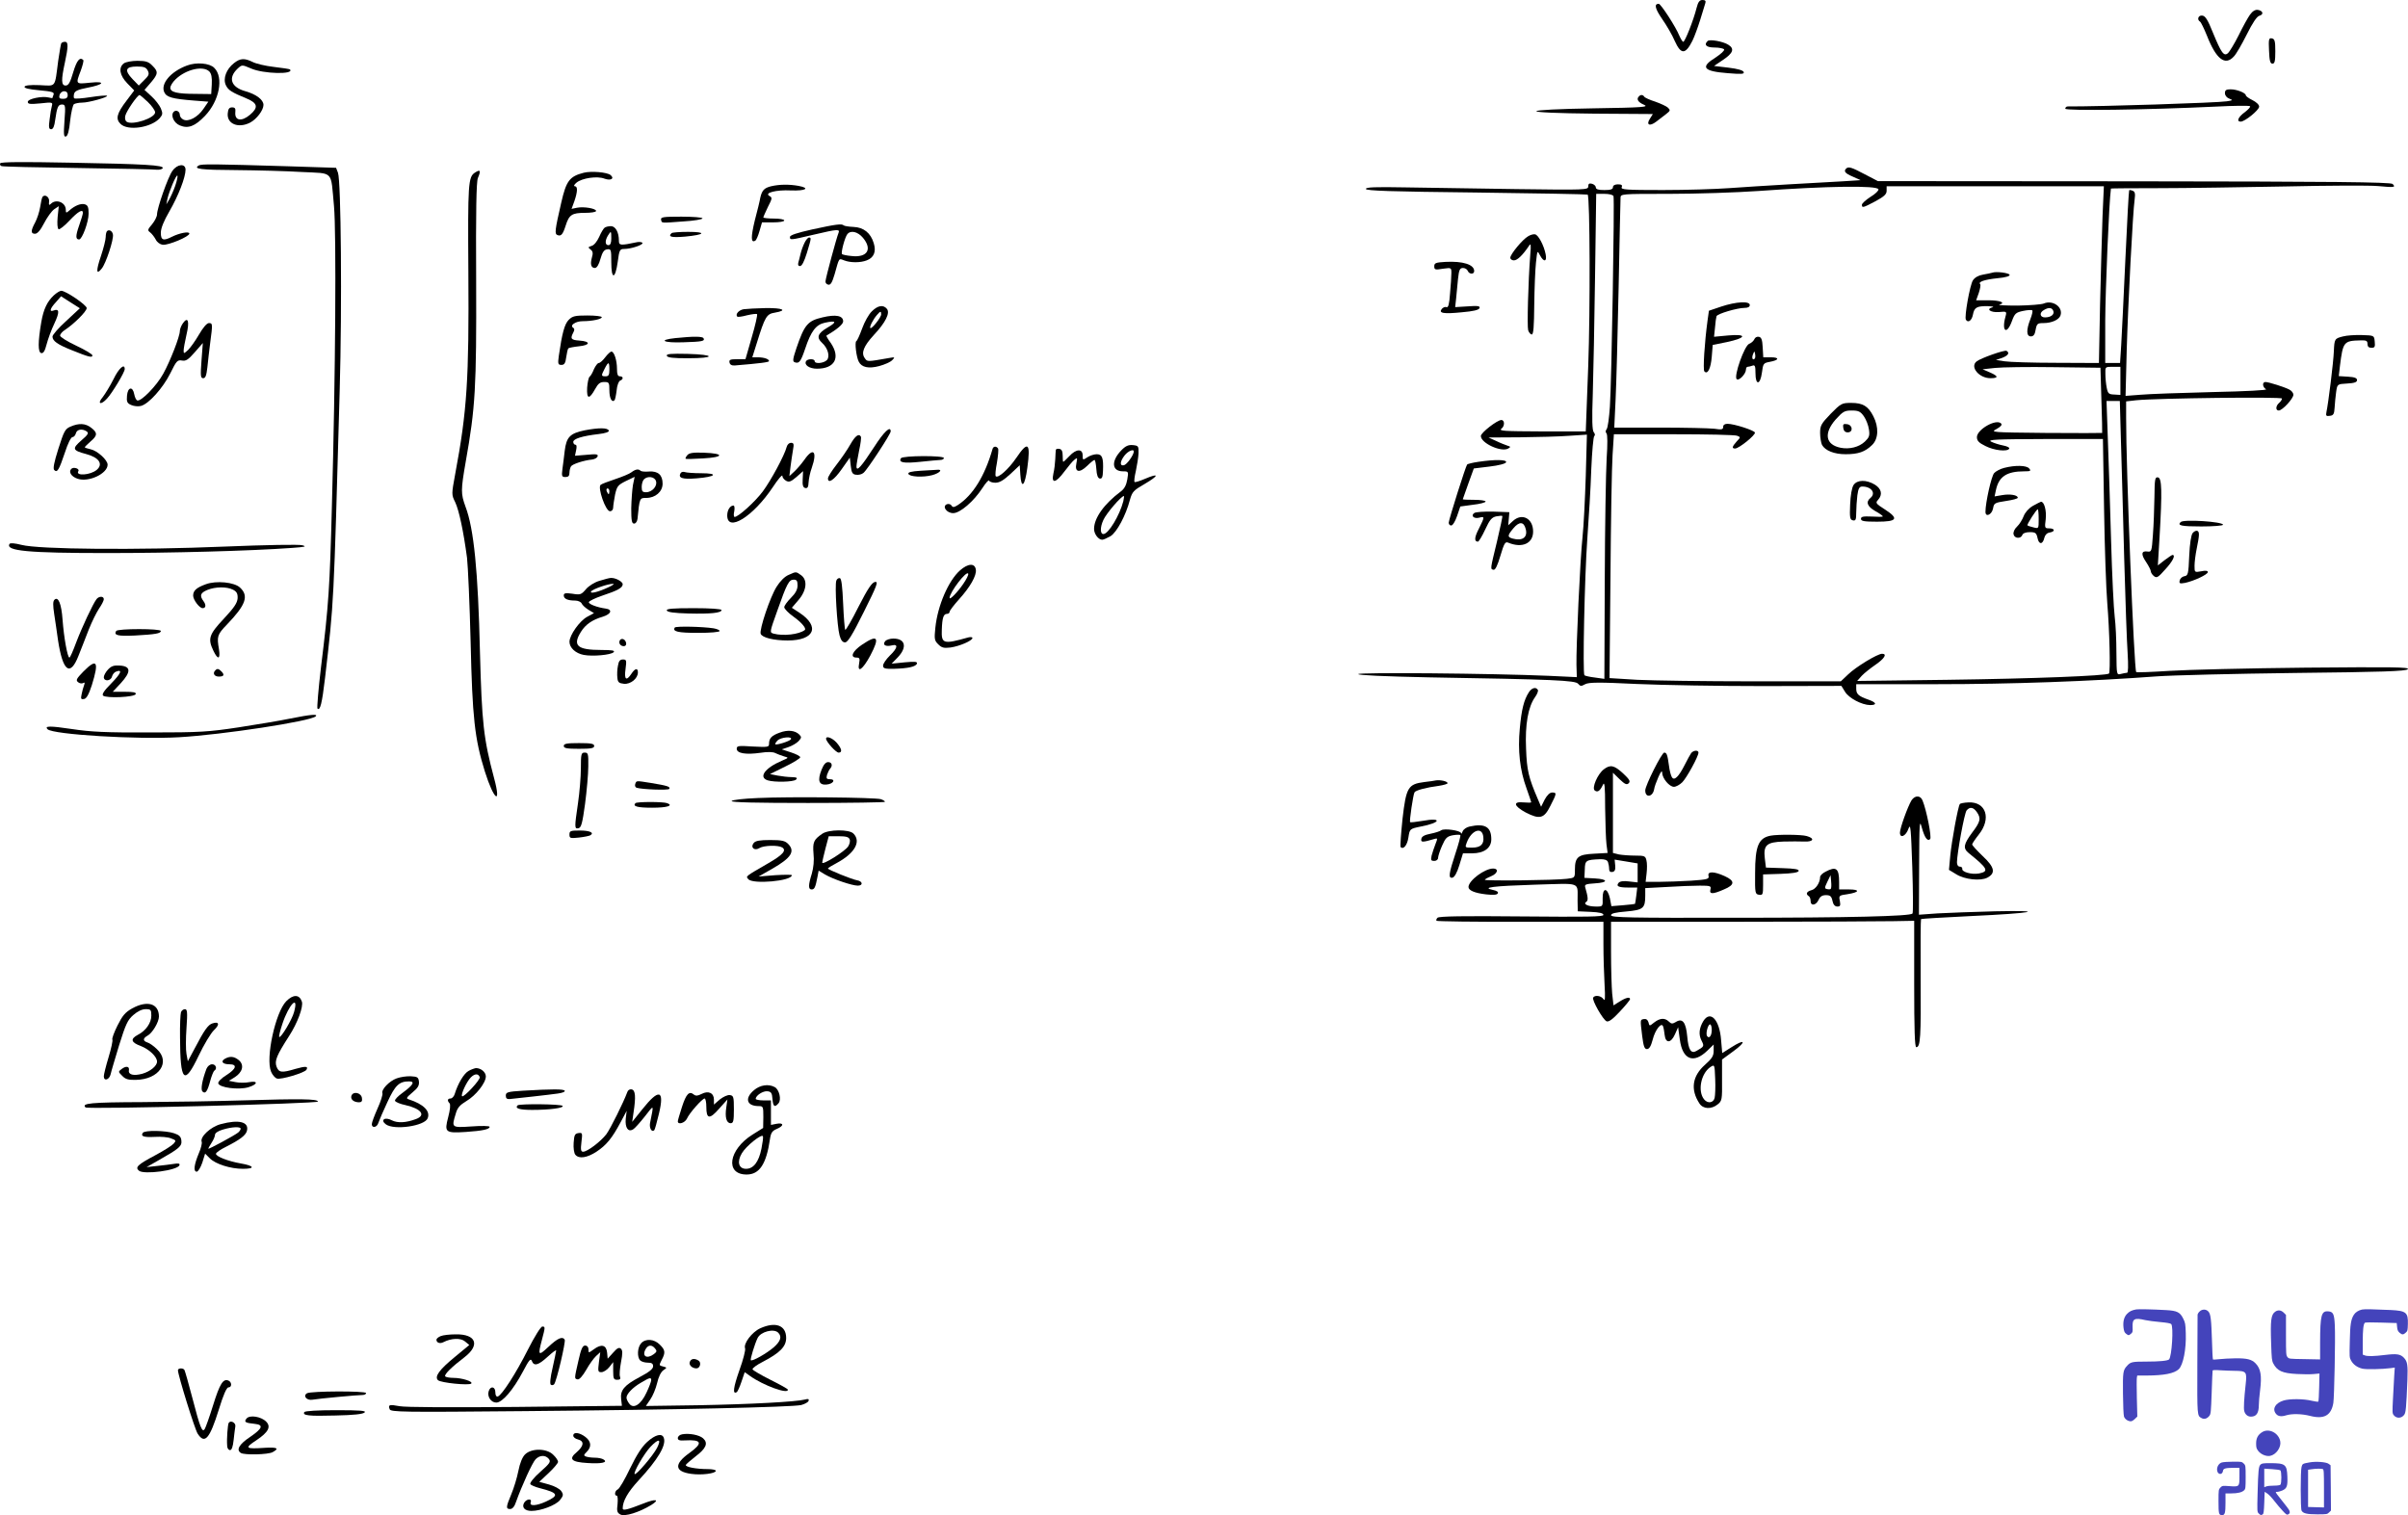 <svg xmlns="http://www.w3.org/2000/svg" version="1.0" width="1266.932pt" height="797.24pt" viewBox="0 0 1266.932 797.24" preserveAspectRatio="xMidYMid meet">
<g transform="translate(-26.38,876) scale(0.1,-0.1)" fill="#000000" stroke="none">
<path d="M9190 8718 c-16 -64 -61 -178 -70 -178 -4 0 -13 15 -21 33 -18 45 -97 167 -108 167 -26 0 -19 -26 18 -80 23 -33 53 -84 66 -115 33 -73 56 -73 93 0 11 22 29 72 41 110 12 39 24 78 27 88 4 12 0 17 -15 17 -15 0 -23 -10 -31 -42z"/>
<path d="M12102 8683 c-11 -15 -38 -64 -60 -109 -22 -44 -48 -86 -56 -94 -22 -18 -35 1 -80 110 -26 65 -39 86 -55 88 -21 3 -30 -21 -12 -32 5 -3 21 -36 36 -73 49 -125 96 -161 142 -110 12 12 42 64 68 116 30 60 53 95 66 98 25 7 19 27 -8 31 -14 2 -28 -7 -41 -25z"/>
<path d="M12202 8493 c2 -52 6 -68 18 -68 12 0 15 14 15 65 0 54 -3 65 -18 68 -16 3 -18 -3 -15 -65z"/>
<path d="M9248 8544 c-21 -20 -6 -34 36 -34 25 0 48 -5 51 -10 3 -6 -17 -24 -44 -42 -83 -51 -67 -73 63 -83 73 -6 88 -5 84 6 -3 9 -31 17 -80 23 l-76 9 46 31 c54 36 63 59 30 80 -27 18 -100 31 -110 20z"/>
<path d="M586 8532 c-2 -4 -9 -45 -16 -92 -19 -145 -9 -132 -97 -128 -50 2 -77 -1 -80 -8 -3 -8 23 -14 77 -19 66 -6 80 -10 76 -22 -3 -8 -6 -16 -6 -18 0 -2 -9 -1 -20 2 -34 9 -110 -7 -110 -23 0 -12 12 -13 66 -8 62 7 66 6 61 -12 -3 -10 -9 -43 -12 -71 -6 -43 -4 -53 8 -53 10 0 17 15 21 48 10 70 16 82 36 82 18 0 19 -6 13 -86 -5 -72 -4 -86 8 -82 9 3 17 30 22 84 5 43 14 82 20 86 7 4 26 8 43 8 35 0 138 29 131 36 -3 3 -41 0 -86 -7 -44 -7 -84 -10 -87 -6 -3 3 -3 14 0 25 5 14 22 21 68 30 90 17 101 36 16 27 -77 -8 -77 -9 -49 64 10 28 16 52 13 55 -18 18 -34 -1 -53 -64 -16 -55 -25 -70 -40 -70 -23 0 -24 28 -4 120 18 84 19 110 1 110 -8 0 -17 -3 -20 -8z m34 -272 c0 -14 -7 -20 -24 -20 -19 0 -23 4 -19 20 3 11 14 20 24 20 12 0 19 -7 19 -20z"/>
<path d="M1495 8428 c-41 -32 -59 -82 -43 -116 13 -27 29 -37 111 -71 57 -24 61 -47 16 -85 -45 -38 -82 -31 -77 15 2 18 -2 24 -17 24 -15 0 -21 -8 -23 -32 -5 -55 56 -80 118 -48 34 18 70 65 70 93 0 27 -38 56 -95 72 -76 21 -93 70 -41 119 23 21 23 21 70 1 64 -29 232 -33 205 -5 -3 2 -41 8 -85 13 -44 5 -94 17 -111 26 -43 21 -65 20 -98 -6z"/>
<path d="M916 8427 c-30 -22 -23 -64 18 -106 l36 -37 -40 -53 c-52 -68 -59 -97 -32 -123 38 -38 161 -20 206 30 16 19 17 25 6 52 -7 16 -29 45 -49 63 l-37 34 33 38 c39 46 41 58 8 90 -19 20 -34 25 -78 25 -29 0 -61 -6 -71 -13z m125 -38 c9 -18 7 -26 -18 -50 l-29 -29 -33 34 c-44 46 -37 66 23 66 36 0 48 -4 57 -21z m1 -166 c21 -20 38 -45 38 -54 0 -30 -118 -69 -149 -50 -9 6 -11 18 -8 32 6 25 64 109 75 109 3 0 23 -17 44 -37z"/>
<path d="M1247 8415 c-86 -32 -139 -96 -119 -140 12 -27 43 -35 155 -44 l77 -6 -26 -38 c-30 -44 -79 -70 -106 -56 -10 5 -18 16 -18 24 0 19 -20 29 -32 17 -18 -18 0 -59 32 -72 44 -18 79 -5 132 50 76 79 100 203 49 253 -24 25 -95 31 -144 12z m118 -31 c11 -12 15 -31 13 -68 l-3 -51 -80 1 c-100 0 -135 9 -135 32 0 10 12 30 28 45 54 52 144 73 177 41z"/>
<path d="M11970 8270 c0 -12 9 -24 23 -29 20 -8 19 -9 -13 -14 -49 -8 -674 -28 -837 -27 -7 0 -13 -5 -13 -12 0 -12 433 -6 790 11 96 5 178 6 182 2 4 -3 -9 -17 -27 -31 -35 -25 -46 -50 -22 -50 22 0 97 61 97 79 0 10 -15 24 -35 34 -19 9 -35 21 -35 25 0 13 -47 32 -80 32 -23 0 -30 -4 -30 -20z"/>
<path d="M8887 8253 c-15 -14 -5 -31 26 -44 28 -12 -1 -15 -266 -19 -185 -3 -298 -9 -300 -15 -1 -6 107 -11 306 -13 l307 -2 -15 -24 c-22 -33 -2 -43 33 -16 15 11 38 29 52 40 22 17 23 20 10 33 -8 8 -39 22 -67 32 -29 9 -55 21 -58 26 -7 11 -19 12 -28 2z"/>
<path d="M265 7901 c-3 -6 0 -13 7 -15 7 -3 189 -7 403 -10 215 -3 401 -7 415 -9 14 -1 27 3 30 8 8 16 -94 22 -486 29 -254 5 -364 4 -369 -3z"/>
<path d="M1309 7889 c-30 -18 10 -23 199 -24 108 -1 263 -5 344 -10 171 -9 151 12 169 -179 13 -143 8 -889 -11 -1581 -11 -423 -17 -520 -57 -843 -14 -117 -22 -216 -19 -220 14 -14 24 25 40 161 47 406 45 365 77 1512 13 451 7 1103 -9 1146 l-10 26 -249 8 c-399 12 -460 13 -474 4z"/>
<path d="M1171 7861 c-23 -31 -81 -197 -81 -229 0 -11 -12 -35 -26 -52 -24 -28 -25 -32 -10 -43 9 -7 22 -24 29 -37 7 -15 23 -26 37 -28 30 -3 140 43 140 59 0 13 -52 3 -92 -17 -45 -23 -58 -18 -58 21 0 24 15 61 45 113 47 81 85 179 85 219 0 34 -43 31 -69 -6z m15 -78 c-9 -26 -24 -59 -32 -73 l-15 -25 6 30 c9 39 46 127 52 121 3 -3 -2 -26 -11 -53z"/>
<path d="M9977 7873 c-14 -14 -6 -25 34 -42 l42 -19 -94 -6 c-52 -3 -179 -10 -284 -16 -104 -6 -246 -15 -315 -20 -69 -5 -225 -10 -347 -10 -194 0 -222 2 -217 15 5 11 -1 15 -20 15 -16 0 -26 -6 -26 -15 0 -11 -12 -15 -45 -15 -32 0 -45 4 -45 14 0 7 -9 16 -20 19 -15 4 -20 0 -20 -14 0 -18 -12 -19 -377 -14 -208 3 -471 7 -585 9 -161 3 -208 1 -208 -8 0 -10 129 -14 582 -19 320 -4 583 -9 585 -11 12 -12 14 -604 3 -901 l-13 -345 -231 0 c-202 1 -229 2 -212 15 17 13 17 45 -1 45 -22 0 -108 -67 -108 -84 0 -38 108 -87 144 -66 14 8 13 10 -4 15 -11 4 -38 14 -60 25 l-40 18 166 1 c91 1 208 4 259 8 l93 6 -6 -219 c-4 -120 -11 -264 -17 -319 -13 -121 -34 -585 -32 -674 l2 -64 -148 7 c-301 13 -1002 19 -1002 9 0 -6 133 -12 368 -17 667 -11 775 -16 789 -34 11 -13 16 -14 37 -2 20 10 70 11 273 1 136 -6 434 -11 662 -11 l413 1 19 -31 c21 -34 88 -69 132 -70 38 0 34 14 -10 29 -51 18 -63 29 -63 57 l0 24 423 0 c393 0 808 15 1157 41 80 6 407 14 727 18 463 5 585 9 595 20 11 11 -81 12 -537 8 -302 -3 -626 -11 -719 -17 -92 -6 -171 -9 -173 -6 -11 11 -54 1083 -53 1338 l0 86 53 6 c108 11 767 19 767 9 0 -6 -7 -16 -15 -23 -18 -15 -20 -40 -2 -40 19 0 77 63 77 83 0 9 -9 21 -21 27 -24 13 -109 40 -126 40 -18 0 -16 -27 3 -38 10 -5 -100 -11 -283 -15 -164 -4 -334 -10 -377 -14 l-79 -6 6 239 c7 241 32 727 42 797 4 28 1 39 -10 43 -9 4 -17 5 -19 3 -2 -2 -11 -166 -20 -364 -9 -198 -19 -402 -22 -452 l-6 -93 -39 0 -39 0 0 223 c1 161 20 623 30 695 0 1 116 2 258 2 141 0 439 5 662 9 223 5 441 6 485 2 87 -8 95 -7 77 11 -10 10 -318 13 -1360 14 l-1348 1 -69 36 c-70 37 -86 42 -98 30z m170 -109 c2 -7 -17 -25 -42 -40 -25 -16 -45 -35 -45 -41 0 -18 5 -17 71 18 46 25 59 37 59 55 l0 24 572 0 571 0 -7 -157 c-3 -87 -9 -296 -13 -465 l-6 -308 -226 1 c-124 0 -246 4 -271 8 l-45 7 33 11 c31 12 41 26 23 37 -10 6 -138 -39 -158 -56 -36 -29 14 -88 73 -88 44 0 43 11 -4 31 l-37 16 65 7 c36 4 175 6 310 4 l245 -3 5 -170 c3 -93 5 -171 4 -173 0 -1 -133 -1 -295 0 -291 3 -294 3 -260 21 23 13 30 22 23 29 -26 26 -127 -32 -127 -72 0 -19 10 -30 45 -47 45 -23 114 -31 125 -14 3 6 -11 13 -32 17 -21 4 -49 13 -63 20 -21 11 21 13 281 14 l307 0 6 -367 c3 -203 11 -426 17 -498 12 -144 17 -360 9 -369 -13 -12 -401 -27 -850 -33 l-475 -6 24 27 c13 14 46 40 72 58 48 33 63 58 35 58 -24 0 -138 -69 -179 -109 l-38 -36 -462 0 c-254 0 -528 4 -609 8 l-146 9 5 531 c2 293 7 582 11 642 l7 110 315 0 c173 0 324 -3 334 -8 18 -7 18 -8 -3 -30 -24 -27 -27 -37 -8 -37 20 0 108 71 104 84 -4 12 -110 46 -144 46 -15 0 -23 -6 -23 -16 0 -14 -8 -16 -46 -10 -26 3 -155 6 -287 6 l-240 0 7 148 c4 81 11 347 16 592 5 245 9 455 10 468 0 22 0 22 258 22 141 0 352 7 467 15 362 26 625 30 632 9z m-1394 -36 c6 -18 -10 -977 -19 -1108 -4 -58 -11 -111 -17 -118 -6 -8 -7 -16 -1 -22 6 -6 6 -59 1 -132 -4 -68 -9 -356 -10 -641 l-2 -519 -50 7 c-27 3 -52 9 -55 12 -10 10 1 519 15 715 8 108 18 273 21 368 4 94 11 173 16 176 5 3 4 12 -3 20 -8 10 -10 65 -5 201 3 104 9 383 12 621 l6 432 43 0 c25 0 45 -5 48 -12z m2667 -972 l0 -74 -32 2 c-29 1 -34 5 -40 36 -4 19 -7 52 -7 73 -1 37 -1 37 39 37 l40 0 0 -74z m3 -323 c4 -120 11 -396 17 -613 6 -217 14 -441 18 -497 4 -67 3 -103 -3 -103 -5 0 -20 -3 -32 -6 -23 -6 -23 -6 -24 112 0 66 -4 151 -9 189 -5 39 -14 219 -19 400 -5 182 -13 421 -17 533 l-7 202 35 0 35 0 6 -217z"/>
<path d="M10745 7325 c-5 -2 -27 -6 -48 -10 -24 -4 -43 -15 -53 -30 -16 -25 -46 -193 -37 -207 11 -19 31 -5 37 26 7 39 21 46 79 45 23 -1 34 -3 24 -6 -36 -9 -11 -28 33 -25 42 4 43 4 35 -25 -21 -77 7 -97 34 -23 15 41 21 46 59 54 23 5 45 6 48 3 4 -3 -1 -24 -10 -47 -22 -56 -21 -90 3 -90 14 0 21 10 25 35 6 32 10 35 41 35 44 0 83 18 90 41 14 44 -42 82 -88 62 -12 -5 -74 -10 -137 -11 -63 0 -107 2 -97 5 36 10 4 23 -58 23 l-64 0 14 39 c7 22 11 42 7 46 -12 12 23 24 91 31 43 4 66 11 64 18 -3 10 -71 19 -92 11z m322 -201 c7 -19 -13 -34 -44 -34 -27 0 -31 25 -5 39 25 15 42 13 49 -5z"/>
<path d="M9320 7147 l-65 -22 -7 -50 c-16 -117 -25 -261 -17 -269 17 -19 34 15 39 77 l5 62 74 15 c104 22 109 44 8 35 l-75 -7 5 48 c2 27 6 54 8 60 4 13 109 44 148 44 17 0 27 5 27 15 0 22 -71 18 -150 -8z"/>
<path d="M9494 6975 c-4 -9 -16 -20 -27 -24 -25 -9 -82 -170 -66 -186 12 -11 49 28 49 51 0 8 4 14 9 14 5 0 16 3 25 6 13 5 16 -2 16 -40 0 -65 25 -63 34 4 6 47 8 50 41 56 50 9 53 24 6 24 l-40 0 -3 52 c-2 41 -7 54 -21 56 -9 2 -20 -4 -23 -13z m2 -102 c-11 -11 -17 4 -9 23 7 18 8 18 11 1 2 -10 1 -21 -2 -24z"/>
<path d="M9896 6583 c-50 -52 -56 -62 -56 -101 0 -24 5 -52 10 -63 17 -30 64 -49 124 -49 66 0 102 12 139 48 34 32 37 94 7 152 -27 53 -55 70 -116 70 -49 0 -54 -2 -108 -57z m174 -13 c12 -17 24 -48 27 -70 5 -33 1 -42 -22 -64 -31 -29 -81 -41 -127 -32 -80 16 -90 76 -26 149 38 42 47 47 84 47 36 0 46 -5 64 -30z"/>
<path d="M9962 6508 c2 -15 10 -23 23 -23 30 0 27 39 -3 43 -20 3 -23 0 -20 -20z"/>
<path d="M10808 6298 c-20 -5 -44 -18 -52 -27 -15 -16 -46 -156 -46 -204 0 -31 34 -15 40 18 5 28 9 30 68 39 34 5 62 12 62 17 0 14 -40 21 -81 14 l-41 -7 7 33 c15 71 56 99 149 99 33 0 37 2 26 15 -14 17 -74 18 -132 3z"/>
<path d="M10016 6208 c-9 -14 -16 -54 -18 -103 -3 -69 -1 -80 15 -83 14 -3 17 4 17 41 0 24 3 65 6 91 5 37 11 46 26 46 48 0 73 -35 43 -60 -26 -21 -17 -45 25 -69 22 -12 40 -25 40 -28 0 -3 -26 -3 -57 -1 -46 2 -58 0 -58 -12 0 -12 16 -15 85 -15 106 0 116 16 40 65 -47 30 -50 34 -35 50 25 28 18 58 -17 80 -45 27 -93 26 -112 -2z"/>
<path d="M10959 6098 c-22 -13 -41 -35 -48 -54 -7 -18 -22 -43 -35 -55 -14 -13 -21 -30 -18 -41 5 -22 38 -24 46 -3 3 9 18 15 39 15 30 0 35 -4 41 -31 7 -36 28 -35 36 2 4 15 14 25 28 27 30 5 28 22 -3 22 -23 0 -24 2 -18 48 5 46 -8 93 -25 92 -4 -1 -23 -11 -43 -22z m31 -69 c0 -51 0 -51 -27 -44 -16 4 -30 8 -32 11 -4 4 47 84 54 84 3 0 5 -23 5 -51z"/>
<path d="M2763 7852 c-36 -23 -38 -57 -35 -522 4 -565 -7 -733 -69 -1063 -20 -109 -20 -109 0 -150 20 -43 43 -150 62 -292 5 -44 14 -244 19 -445 9 -395 21 -507 75 -680 48 -152 88 -180 48 -33 -55 207 -64 287 -74 662 -10 428 -32 649 -76 765 -25 69 -25 86 1 236 51 286 57 391 55 950 -2 371 1 523 9 543 17 40 13 47 -15 29z"/>
<path d="M3335 7851 c-75 -19 -92 -43 -118 -156 -34 -148 -36 -166 -20 -172 19 -7 28 3 43 50 18 57 33 67 101 67 32 0 59 4 59 10 0 13 -64 24 -100 17 l-29 -6 15 41 c17 50 18 78 2 78 -7 1 -3 9 9 19 29 24 109 36 147 21 33 -12 55 0 32 19 -18 15 -102 22 -141 12z"/>
<path d="M4321 7780 c-36 -9 -48 -21 -57 -60 -2 -14 -15 -68 -29 -120 -21 -88 -21 -121 3 -106 5 3 15 26 22 51 l13 45 58 0 c33 0 59 4 59 10 0 6 -25 10 -55 10 -30 0 -55 3 -55 6 0 3 11 28 24 55 23 45 24 49 8 58 -29 16 35 33 113 29 77 -3 104 12 40 24 -51 9 -101 8 -144 -2z"/>
<path d="M487 7723 c-3 -4 -8 -28 -12 -53 -4 -25 -16 -61 -26 -80 -24 -44 -24 -60 -1 -60 13 0 29 19 48 56 16 31 40 64 53 73 l24 16 -6 -58 c-3 -34 -1 -59 5 -63 5 -3 31 17 57 45 45 48 71 63 71 41 0 -6 -9 -36 -20 -67 -19 -54 -19 -73 0 -73 16 0 50 92 50 136 0 34 -4 44 -20 49 -20 6 -52 -6 -82 -33 -16 -14 -18 -13 -18 4 0 39 -51 59 -78 32 -10 -10 -12 -7 -10 12 3 24 -24 41 -35 23z"/>
<path d="M3742 7604 c4 -19 -3 -18 118 -9 55 3 100 11 100 16 0 5 -50 9 -111 9 -95 0 -110 -2 -107 -16z"/>
<path d="M4538 7553 c-80 -18 -118 -30 -118 -40 0 -17 1 -17 124 12 128 30 141 31 131 8 -9 -21 -66 -231 -68 -253 -1 -8 5 -16 15 -18 12 -2 20 11 33 55 25 89 21 84 50 73 33 -13 86 -13 119 0 37 14 51 45 37 90 -16 54 -53 84 -107 86 -25 1 -48 5 -51 8 -10 10 -41 6 -165 -21z m266 -44 c51 -61 23 -106 -61 -96 -24 2 -46 7 -49 10 -7 7 15 89 28 105 18 22 55 13 82 -19z"/>
<path d="M3445 7562 c-6 -4 -19 -26 -29 -49 -11 -24 -27 -44 -40 -47 -19 -6 -19 -8 -5 -19 12 -9 14 -19 7 -42 -10 -36 -4 -55 16 -55 10 0 21 18 29 48 10 35 19 48 35 50 21 3 22 -1 22 -68 0 -93 21 -91 34 3 8 62 11 67 34 67 36 0 102 22 96 32 -3 4 -15 6 -27 4 -90 -19 -97 -18 -97 8 0 44 -18 76 -42 76 -13 0 -28 -4 -33 -8z m35 -57 c0 -24 -5 -35 -15 -35 -18 0 -19 23 -3 50 17 27 18 26 18 -15z"/>
<path d="M827 7544 c-4 -4 -7 -18 -7 -31 0 -14 -11 -58 -25 -100 -27 -79 -25 -103 4 -66 22 26 64 154 59 179 -3 19 -20 28 -31 18z"/>
<path d="M3797 7533 c-20 -19 -1 -24 71 -18 106 10 116 25 16 25 -45 0 -84 -3 -87 -7z"/>
<path d="M8304 7517 c-29 -16 -94 -95 -94 -113 0 -8 9 -14 19 -14 18 0 46 27 79 76 10 16 12 9 7 -46 -11 -144 -17 -378 -11 -398 4 -12 13 -22 19 -22 9 0 12 43 13 156 1 85 5 185 9 222 7 65 7 66 21 39 20 -38 38 -35 30 5 -9 47 -39 103 -56 105 -8 2 -25 -3 -36 -10z"/>
<path d="M4497 7483 c-8 -16 -17 -41 -21 -58 -4 -16 -9 -38 -12 -47 -3 -12 0 -18 9 -18 10 0 22 24 36 69 24 79 24 81 11 81 -5 0 -16 -12 -23 -27z"/>
<path d="M7868 7382 c-50 -3 -58 -6 -58 -23 0 -18 4 -20 45 -13 45 6 45 6 45 -23 0 -17 -3 -65 -7 -107 -4 -56 -9 -76 -19 -72 -7 3 -18 -2 -24 -9 -19 -23 8 -28 106 -18 59 5 89 12 92 22 4 11 -9 13 -62 9 l-66 -4 5 46 c2 25 7 71 10 103 5 48 10 57 26 57 11 0 22 -7 25 -15 8 -19 34 -20 34 -1 0 34 -59 53 -152 48z"/>
<path d="M547 7206 c-35 -33 -54 -72 -66 -141 -18 -106 -18 -159 0 -163 11 -2 19 11 28 46 7 27 25 77 41 110 28 60 27 80 -5 68 -23 -9 -18 11 13 44 l27 31 50 -32 49 -31 -72 -67 c-40 -36 -72 -73 -72 -82 0 -23 27 -42 100 -71 89 -36 110 -42 110 -28 0 6 -38 29 -85 51 -47 22 -85 46 -85 53 0 8 12 22 27 31 48 32 113 97 113 114 0 16 -110 91 -134 91 -7 0 -25 -11 -39 -24z"/>
<path d="M4851 7122 c-16 -15 -39 -56 -51 -90 -13 -35 -26 -65 -31 -67 -9 -6 0 -83 13 -108 15 -30 52 -38 108 -23 29 8 59 21 68 31 16 16 15 17 -18 11 -114 -20 -113 -20 -126 -1 -21 28 -6 64 47 122 62 66 87 116 69 138 -19 23 -48 18 -79 -13z m49 -16 c0 -16 -50 -79 -57 -72 -6 5 14 45 35 69 18 21 22 21 22 3z"/>
<path d="M4177 7133 c-26 -4 -46 -27 -34 -39 2 -3 26 0 51 7 26 6 49 9 53 6 3 -4 -9 -58 -28 -122 l-33 -115 -44 0 c-36 0 -43 -3 -40 -17 2 -12 12 -17 28 -16 133 11 180 17 180 23 0 11 -27 20 -60 20 l-28 0 23 73 c44 142 52 155 96 162 69 12 42 25 -48 24 -49 -1 -101 -4 -116 -6z"/>
<path d="M3256 7077 c-22 -22 -35 -71 -52 -189 -6 -43 -4 -48 14 -48 15 0 21 9 25 41 3 22 8 43 11 46 3 3 28 8 56 11 61 6 62 26 2 30 -44 3 -49 10 -32 42 7 13 7 21 0 25 -21 13 12 35 50 35 50 0 100 11 100 21 0 5 -34 9 -75 9 -66 0 -79 -3 -99 -23z"/>
<path d="M4591 7090 c-78 -18 -95 -39 -137 -162 -19 -57 -21 -70 -9 -74 23 -9 32 3 55 71 31 93 57 127 104 137 61 13 65 4 13 -26 -51 -30 -59 -52 -28 -80 31 -28 43 -73 25 -91 -17 -17 -64 -21 -64 -5 0 13 -37 13 -45 0 -12 -20 17 -40 57 -40 94 0 125 58 73 135 -15 20 -25 38 -23 39 56 33 88 60 88 75 0 30 -38 38 -109 21z"/>
<path d="M1226 7059 c-9 -13 -16 -31 -16 -41 0 -28 -50 -157 -87 -224 -35 -64 -117 -148 -137 -141 -6 2 -13 17 -16 33 -8 43 -34 38 -38 -8 -3 -32 1 -40 22 -49 13 -6 37 -9 51 -5 41 10 116 94 155 172 32 65 37 71 61 67 21 -4 33 4 68 44 l42 48 -7 -92 c-6 -81 -5 -93 9 -93 12 0 17 14 22 58 3 31 10 90 15 130 13 97 13 102 -7 102 -11 0 -31 -24 -52 -60 -19 -33 -45 -69 -57 -81 -23 -21 -24 -21 -24 -3 0 10 7 48 15 83 17 71 8 98 -19 60z"/>
<path d="M12592 6990 c-45 -11 -46 -13 -49 -78 -2 -56 -29 -275 -39 -320 -4 -20 -1 -23 18 -20 19 2 23 10 25 43 1 22 5 59 8 82 6 42 6 42 58 45 38 2 52 7 52 18 0 11 -13 16 -48 18 l-48 3 6 53 c16 128 20 133 108 135 31 1 37 -2 37 -19 0 -14 7 -20 21 -20 17 0 20 5 17 33 -3 32 -3 32 -68 34 -36 1 -80 -2 -98 -7z"/>
<path d="M3817 6981 c-94 -10 -63 -26 43 -22 99 3 114 6 105 22 -6 9 -52 10 -148 0z"/>
<path d="M3448 6880 c-12 -16 -27 -30 -34 -30 -6 0 -17 -15 -25 -32 -7 -18 -17 -36 -23 -40 -5 -3 -11 -30 -13 -58 -3 -61 11 -63 42 -7 16 29 26 37 48 37 25 0 27 -3 27 -44 0 -41 13 -66 27 -52 3 3 8 26 11 51 2 26 11 49 18 52 19 7 18 23 -1 23 -11 0 -15 11 -15 39 0 45 -15 91 -29 91 -6 0 -20 -13 -33 -30z m22 -65 c0 -28 -4 -35 -20 -35 -24 0 -24 3 -5 40 20 39 25 38 25 -5z"/>
<path d="M3772 6888 c4 -10 33 -13 111 -13 147 0 146 19 -1 23 -89 2 -113 0 -110 -10z"/>
<path d="M861 6765 c-18 -36 -44 -78 -57 -95 -31 -36 -9 -43 23 -7 27 29 93 138 93 155 0 32 -31 5 -59 -53z"/>
<path d="M634 6515 c-28 -12 -34 -25 -63 -116 -23 -72 -29 -105 -22 -112 16 -16 25 -1 56 91 15 47 32 82 40 82 7 0 15 9 18 20 5 21 33 26 57 10 12 -9 7 -17 -29 -48 -49 -43 -46 -52 26 -71 68 -18 91 -53 56 -83 -32 -28 -114 -34 -97 -7 8 13 -25 24 -37 12 -16 -16 0 -41 33 -52 58 -20 158 27 158 74 0 25 -55 74 -89 81 -17 4 -31 8 -31 11 0 2 14 16 30 30 37 31 38 46 4 72 -30 24 -65 26 -110 6z"/>
<path d="M3341 6496 c-78 -16 -97 -35 -106 -108 -3 -29 -9 -72 -12 -95 -5 -39 -3 -43 16 -43 15 0 21 6 21 23 0 12 4 27 8 33 7 12 68 32 111 36 14 2 27 9 29 17 4 11 -7 13 -57 8 l-62 -5 6 29 c4 18 3 29 -4 29 -6 0 -11 7 -11 15 0 16 47 31 133 41 35 4 56 11 54 18 -5 16 -52 16 -126 2z"/>
<path d="M4863 6408 c-67 -103 -93 -133 -93 -102 0 11 7 48 14 84 8 36 12 68 9 73 -11 18 -30 3 -55 -41 -15 -27 -48 -75 -73 -107 -25 -32 -45 -64 -45 -72 0 -30 32 -9 72 48 l43 61 5 -44 c4 -35 9 -44 28 -46 13 -2 30 2 39 10 20 16 143 204 143 218 0 32 -35 -1 -87 -82z"/>
<path d="M4403 6409 c-12 -46 -83 -177 -126 -235 -42 -56 -129 -134 -148 -134 -5 0 -6 14 -2 30 3 17 1 30 -4 30 -18 0 -33 -24 -33 -52 0 -91 136 -7 240 149 27 41 50 68 50 59 0 -8 9 -20 20 -26 15 -8 25 -5 54 20 l35 31 -2 -43 c-2 -32 2 -43 14 -46 12 -2 16 6 17 30 1 18 8 53 17 77 30 86 8 110 -39 42 -15 -21 -39 -49 -53 -62 l-26 -24 6 50 c4 28 9 67 13 88 6 31 4 37 -11 37 -9 0 -19 -9 -22 -21z"/>
<path d="M6163 6390 c-54 -56 -50 -110 9 -110 29 0 30 -1 23 -42 -5 -30 -15 -49 -33 -63 -89 -66 -142 -141 -142 -198 0 -27 23 -57 43 -57 7 0 26 9 44 19 33 21 80 108 102 192 12 42 19 49 78 83 75 44 77 59 2 27 -28 -12 -53 -20 -56 -17 -3 3 0 29 7 58 6 29 13 71 14 93 1 38 -1 40 -30 43 -23 2 -38 -4 -61 -28z m66 -7 c-2 -20 -37 -68 -52 -71 -23 -5 -21 20 4 52 19 24 50 36 48 19z m-55 -260 c-19 -74 -78 -173 -105 -173 -17 0 -18 35 0 74 15 34 94 126 108 126 2 0 0 -12 -3 -27z"/>
<path d="M5486 6398 c-41 -143 -103 -243 -182 -295 -21 -13 -27 -14 -34 -3 -4 7 -15 10 -24 7 -27 -11 -2 -47 33 -47 36 0 108 62 153 131 18 28 34 46 36 40 2 -6 17 -11 33 -11 22 0 43 13 79 46 l49 46 3 -48 c5 -80 24 -63 37 35 18 131 4 144 -58 52 -40 -59 -96 -109 -108 -97 -4 3 -1 36 6 71 6 36 9 70 6 75 -9 14 -25 12 -29 -2z"/>
<path d="M5819 6393 c-1 -4 -2 -26 -3 -48 -1 -22 -5 -57 -10 -77 -12 -55 13 -50 58 11 20 26 43 55 53 62 15 13 16 11 10 -19 -10 -47 16 -53 57 -13 17 17 35 31 38 31 4 0 8 -21 10 -47 2 -33 8 -49 18 -51 12 -2 16 8 17 40 3 69 -4 88 -33 88 -13 0 -36 -7 -49 -16 -24 -16 -25 -16 -25 10 0 36 -34 35 -70 -4 -15 -16 -30 -30 -32 -30 -2 0 -3 15 -3 32 0 23 -5 34 -17 36 -10 2 -18 0 -19 -5z"/>
<path d="M3880 6365 c-7 -8 -11 -17 -9 -19 2 -2 44 -1 92 2 110 6 114 26 5 30 -58 2 -78 -1 -88 -13z"/>
<path d="M5004 6349 c-14 -23 14 -28 101 -19 50 5 98 10 108 10 9 0 17 5 17 10 0 14 -217 13 -226 -1z"/>
<path d="M8042 6330 c-29 -4 -56 -11 -59 -14 -7 -7 -95 -285 -97 -306 0 -8 5 -15 13 -15 8 0 21 21 31 50 l17 50 66 9 c37 4 67 12 67 17 0 5 -27 9 -60 9 -33 0 -60 1 -60 3 0 1 13 38 29 82 l29 80 82 10 c50 6 85 15 88 23 4 14 -58 15 -146 2z"/>
<path d="M3586 6275 c-10 -8 -49 -24 -85 -36 -36 -12 -71 -25 -77 -30 -17 -14 26 -139 49 -139 10 0 17 8 17 20 0 10 5 41 10 68 10 44 15 50 57 71 l46 22 -9 -43 c-4 -24 -8 -79 -9 -123 0 -65 3 -80 15 -80 9 0 16 11 18 25 11 111 11 110 46 110 48 0 86 33 86 75 0 46 -24 67 -71 64 -21 -2 -41 0 -45 4 -11 11 -27 8 -48 -8z m129 -46 c9 -26 -20 -59 -52 -59 -19 0 -23 5 -23 28 0 15 5 33 12 40 19 19 56 14 63 -9z m-245 -54 c0 -8 -2 -15 -4 -15 -2 0 -6 7 -10 15 -3 8 -1 15 4 15 6 0 10 -7 10 -15z"/>
<path d="M5107 6283 c-48 -3 -67 -8 -64 -16 5 -16 77 -20 126 -7 40 11 58 32 24 28 -10 -1 -49 -3 -86 -5z"/>
<path d="M3845 6271 c-15 -26 8 -34 83 -28 102 8 120 27 25 27 -39 0 -78 3 -86 6 -8 3 -18 1 -22 -5z"/>
<path d="M11599 6143 c-1 -59 -4 -148 -8 -198 -6 -85 -7 -90 -28 -87 -33 5 -36 -14 -8 -55 14 -21 25 -43 25 -49 0 -6 7 -18 16 -25 15 -12 22 -8 60 35 39 42 56 76 38 76 -3 0 -21 -12 -41 -27 l-36 -28 9 150 c14 242 12 309 -8 313 -16 3 -18 -7 -19 -105z"/>
<path d="M8021 6061 c-21 -14 -3 -32 25 -25 30 8 30 5 -1 -57 -24 -46 -26 -69 -5 -69 4 0 22 29 38 64 24 52 35 64 58 69 16 3 30 4 32 2 2 -2 -11 -62 -28 -134 -36 -149 -36 -145 -18 -149 9 -2 21 23 36 74 19 64 25 75 40 69 74 -31 132 -5 132 58 0 70 -59 100 -107 55 l-24 -22 3 34 3 35 -85 3 c-47 1 -91 -2 -99 -7z m270 -84 c12 -44 -17 -65 -68 -51 -29 8 -29 16 3 54 31 37 55 36 65 -3z"/>
<path d="M11737 6013 c-19 -18 3 -23 108 -23 63 0 115 4 115 9 0 16 -208 30 -223 14z"/>
<path d="M11800 5955 c-8 -10 -15 -55 -18 -120 -4 -96 -6 -104 -26 -107 -11 -2 -22 -12 -24 -22 -4 -16 0 -18 28 -13 47 10 120 44 120 57 0 7 -12 9 -35 4 -35 -6 -35 -6 -35 29 0 19 5 59 11 88 15 74 16 91 3 96 -6 2 -17 -3 -24 -12z"/>
<path d="M314 5898 c-23 -37 98 -48 512 -48 335 0 753 11 974 27 69 5 79 7 55 14 -17 5 -191 2 -410 -7 -456 -19 -977 -15 -1068 9 -35 9 -60 11 -63 5z"/>
<path d="M5315 5759 c-61 -54 -118 -185 -130 -302 -6 -59 -5 -67 15 -87 19 -19 30 -21 65 -17 48 7 115 36 115 50 0 5 -10 6 -22 3 -131 -37 -142 -34 -139 41 2 62 9 83 27 83 8 0 14 5 14 11 0 6 23 36 50 66 58 64 93 125 88 156 -5 35 -41 33 -83 -4z m17 -71 c-30 -44 -72 -87 -72 -74 0 30 91 148 98 127 2 -6 -10 -30 -26 -53z"/>
<path d="M4413 5735 c-20 -8 -45 -33 -63 -62 -34 -53 -92 -226 -84 -248 8 -20 68 -35 142 -35 141 0 172 73 62 146 l-40 26 35 41 c43 50 49 106 13 131 -27 19 -25 19 -65 1z m47 -55 c0 -22 -10 -41 -35 -66 -19 -19 -35 -41 -35 -49 0 -8 22 -31 49 -50 42 -30 69 -62 59 -70 -29 -23 -113 -33 -164 -19 -22 6 -21 7 20 122 50 142 61 162 86 162 16 0 20 -7 20 -30z"/>
<path d="M3418 5704 c-27 -8 -57 -27 -72 -45 -24 -28 -29 -30 -71 -23 -36 5 -45 3 -45 -9 0 -18 21 -27 60 -27 15 0 30 -7 34 -15 3 -8 19 -23 35 -33 l30 -18 -35 -19 c-40 -21 -94 -97 -94 -132 0 -31 32 -61 75 -69 48 -9 143 0 157 14 9 9 -6 12 -64 12 -127 0 -153 23 -108 95 24 39 60 64 115 80 45 14 53 38 15 43 -45 6 -91 24 -88 34 2 6 33 21 68 33 84 28 110 42 110 61 0 14 -39 35 -63 33 -7 0 -33 -7 -59 -15z m47 -34 c-55 -26 -100 -36 -91 -22 7 12 90 41 116 40 8 0 -3 -8 -25 -18z"/>
<path d="M4664 5705 c-9 -23 4 -241 17 -288 7 -26 16 -37 29 -37 14 0 38 38 99 161 70 140 77 160 59 157 -16 -2 -38 -34 -87 -130 -35 -70 -67 -125 -70 -122 -3 3 -8 65 -11 136 -4 93 -9 133 -17 136 -7 2 -16 -4 -19 -13z"/>
<path d="M1347 5686 c-50 -18 -67 -34 -67 -60 0 -22 33 -66 50 -66 17 0 19 17 5 36 -22 30 -18 44 20 60 42 17 102 18 135 1 19 -10 25 -20 24 -45 -2 -25 -18 -49 -73 -108 -78 -83 -85 -105 -54 -169 23 -48 37 -45 29 8 -12 69 -9 78 42 131 99 103 116 150 69 194 -30 29 -126 38 -180 18z"/>
<path d="M772 5608 c-19 -24 -79 -153 -108 -230 -16 -43 -31 -78 -35 -78 -10 0 -29 105 -36 199 -6 85 -23 125 -43 105 -8 -8 -8 -29 -1 -75 5 -35 15 -97 20 -137 25 -165 64 -195 108 -82 14 36 39 98 54 138 16 40 40 89 54 110 14 20 25 42 25 49 0 17 -25 17 -38 1z"/>
<path d="M3772 5548 c3 -9 38 -14 114 -16 116 -3 174 3 174 18 0 6 -60 10 -146 10 -112 0 -145 -3 -142 -12z"/>
<path d="M3814 5458 c-13 -21 16 -28 122 -28 66 0 114 4 114 10 0 5 -15 11 -32 14 -57 9 -200 12 -204 4z"/>
<path d="M875 5440 c-14 -23 9 -28 98 -24 109 6 137 11 137 24 0 13 -227 13 -235 0z"/>
<path d="M3525 5391 c-8 -15 3 -31 21 -31 9 0 14 7 12 17 -4 20 -24 28 -33 14z"/>
<path d="M4798 5367 c-49 -33 -64 -67 -28 -67 16 0 19 -5 14 -30 -11 -55 19 -33 59 41 51 97 39 113 -45 56z"/>
<path d="M4921 5386 c-16 -19 2 -30 35 -22 35 9 31 -14 -11 -54 -19 -19 -35 -42 -35 -52 0 -15 8 -18 58 -17 74 2 114 11 120 27 3 11 -9 12 -64 7 l-69 -7 33 34 c50 53 39 98 -24 98 -17 0 -37 -6 -43 -14z"/>
<path d="M3515 5257 c-4 -19 -5 -47 -3 -63 2 -24 8 -29 35 -32 35 -3 73 28 73 60 0 25 -15 22 -34 -7 -27 -41 -39 -31 -31 25 6 46 5 50 -14 50 -15 0 -22 -8 -26 -33z"/>
<path d="M702 5226 c-36 -37 -40 -45 -28 -55 8 -7 21 -9 27 -5 9 5 10 2 5 -12 -4 -10 -10 -32 -13 -48 -5 -23 -3 -27 13 -24 13 2 25 24 41 73 39 125 27 144 -45 71z"/>
<path d="M832 5237 c-12 -13 -22 -31 -22 -40 0 -24 37 -21 43 3 3 11 12 23 21 26 36 14 27 -9 -24 -61 -38 -38 -51 -58 -44 -65 15 -15 166 -9 172 8 3 9 -13 12 -58 12 l-63 0 42 45 c55 60 54 89 -4 93 -32 2 -45 -2 -63 -21z"/>
<path d="M1397 5233 c-16 -15 -6 -33 18 -33 27 0 32 9 13 28 -14 14 -22 15 -31 5z"/>
<path d="M8308 5118 c-26 -40 -39 -91 -48 -191 -11 -116 0 -219 36 -317 13 -37 24 -69 24 -71 0 -3 -18 -3 -40 -1 -58 6 -52 -19 11 -53 74 -38 97 -32 130 35 34 66 34 70 9 70 -12 0 -26 -13 -39 -37 l-19 -38 -17 40 c-49 114 -58 152 -62 265 -6 128 11 222 48 273 11 15 17 32 14 37 -10 17 -32 11 -47 -12z"/>
<path d="M1790 4979 c-52 -11 -174 -31 -270 -46 -159 -24 -202 -27 -465 -27 -235 -1 -314 3 -413 18 -114 17 -146 17 -128 -1 28 -28 473 -55 693 -42 228 13 692 84 718 110 13 13 -25 10 -135 -12z"/>
<path d="M4366 4905 c-42 -15 -56 -29 -56 -59 0 -17 -6 -18 -85 -14 -77 5 -85 4 -85 -12 0 -24 48 -32 125 -21 38 6 67 5 79 -2 11 -5 31 -13 45 -17 26 -7 25 -7 -12 -23 -89 -38 -124 -87 -74 -103 35 -11 136 -9 149 4 9 9 4 12 -22 13 -19 0 -53 4 -75 8 l-40 8 79 39 c44 21 80 44 80 49 1 6 -21 17 -48 26 l-49 16 35 12 c20 7 44 21 54 32 15 17 16 21 3 34 -22 22 -61 26 -103 10z m59 -35 c-6 -10 -76 -32 -82 -26 -2 2 3 11 12 20 17 17 80 23 70 6z"/>
<path d="M4610 4873 c0 -15 52 -73 66 -73 21 0 17 21 -11 53 -22 24 -55 37 -55 20z"/>
<path d="M3230 4835 c0 -12 16 -15 80 -15 64 0 80 3 80 15 0 12 -16 15 -80 15 -64 0 -80 -3 -80 -15z"/>
<path d="M9162 4798 c-5 -7 -21 -36 -35 -64 -32 -63 -55 -84 -67 -63 -5 8 -12 34 -15 59 -8 59 -12 70 -25 70 -13 0 -100 -173 -100 -199 0 -41 40 -35 47 7 1 10 11 38 22 63 13 30 20 37 20 23 1 -30 38 -74 62 -74 11 0 31 11 44 24 23 23 85 136 85 156 0 14 -25 13 -38 -2z"/>
<path d="M3320 4718 c0 -46 -7 -128 -15 -183 -19 -130 -19 -137 2 -133 15 3 21 26 35 128 9 69 17 158 17 198 1 66 -1 72 -19 72 -18 0 -20 -7 -20 -82z"/>
<path d="M4586 4709 c-22 -56 -14 -81 27 -77 35 3 50 28 17 28 -17 0 -20 4 -15 23 4 12 11 26 16 32 15 16 10 35 -10 35 -13 0 -24 -13 -35 -41z"/>
<path d="M8702 4712 c-33 -25 -64 -98 -48 -111 15 -12 28 -3 43 29 9 20 12 -3 12 -121 1 -80 4 -167 7 -191 l6 -46 -72 -4 c-84 -4 -100 -18 -100 -84 0 -43 0 -43 -42 -48 -61 -8 -437 -12 -432 -5 2 4 17 12 34 19 34 14 40 40 10 40 -45 0 -129 -63 -130 -97 0 -18 32 -32 93 -39 36 -4 57 -3 61 5 5 7 -4 14 -24 18 -65 13 -2 21 218 28 252 7 225 18 226 -85 l1 -55 68 -3 c46 -2 67 -7 67 -16 0 -10 -88 -11 -431 -8 -308 3 -434 1 -442 -7 -6 -6 -8 -13 -5 -16 3 -3 202 -6 442 -5 l436 0 0 -118 c0 -66 3 -161 6 -213 4 -71 3 -90 -6 -76 -12 18 -45 23 -54 8 -8 -12 52 -118 71 -125 11 -4 32 11 69 51 30 32 54 61 54 66 0 13 -22 8 -55 -13 l-32 -20 -7 62 c-3 33 -6 132 -6 219 l0 159 688 0 c378 0 737 2 797 3 l110 2 0 -333 c0 -242 3 -332 11 -332 22 0 25 53 23 362 -1 170 0 310 2 312 2 2 121 9 264 16 327 15 408 31 125 25 -113 -3 -249 -8 -302 -11 l-98 -7 1 254 c1 231 2 250 14 205 15 -54 30 -75 44 -61 9 10 -19 152 -40 203 -11 28 -40 28 -58 1 -20 -33 -61 -147 -61 -170 0 -33 32 -18 45 21 11 30 13 1 20 -203 4 -131 5 -241 1 -244 -14 -14 -331 -22 -943 -22 -538 -1 -643 1 -643 13 0 10 22 15 80 20 90 8 100 17 100 84 l0 39 113 6 c61 4 140 7 174 7 56 0 61 -2 56 -20 -7 -26 12 -26 71 0 58 24 59 45 4 70 -57 26 -92 26 -85 1 4 -16 -5 -19 -92 -25 -53 -3 -128 -6 -167 -6 l-72 0 5 44 c3 25 3 56 -1 70 -5 22 -11 24 -59 24 -29 0 -67 3 -85 6 l-32 8 0 211 0 211 35 -34 c28 -27 38 -31 48 -21 10 10 4 20 -30 52 -47 43 -67 47 -101 21z m22 -488 c3 -9 6 -25 6 -36 0 -13 6 -18 18 -16 12 3 16 12 14 34 l-3 31 61 -10 60 -10 0 -50 0 -50 -45 5 c-28 4 -48 1 -55 -7 -15 -18 -1 -25 51 -25 l47 0 -5 -42 c-3 -24 -6 -44 -7 -44 0 -1 -29 -4 -62 -7 l-62 -5 -8 42 c-13 57 -39 57 -38 -1 1 -43 1 -43 -35 -43 -42 0 -70 13 -51 25 11 7 9 25 -6 77 -4 14 4 17 51 20 71 4 72 22 0 26 l-55 3 2 44 c1 48 6 51 79 54 25 1 39 -4 43 -15z"/>
<path d="M7820 4654 c-8 -2 -36 -6 -63 -9 -85 -11 -95 -28 -114 -193 -8 -78 -13 -145 -10 -149 15 -15 35 10 41 51 7 45 7 45 65 57 106 20 114 49 10 30 -35 -6 -64 -9 -66 -7 -5 4 16 146 23 157 6 11 64 26 127 34 26 4 47 10 47 14 0 10 -36 18 -60 15z"/>
<path d="M3606 4635 c-3 -9 0 -17 7 -20 30 -9 167 -14 172 -6 7 12 -11 17 -95 31 -82 13 -77 13 -84 -5z"/>
<path d="M4251 4561 c-75 -3 -136 -10 -138 -16 -2 -7 136 -10 402 -10 223 0 405 3 405 6 0 4 -10 10 -22 14 -31 9 -481 14 -647 6z"/>
<path d="M3607 4534 c-16 -17 11 -24 88 -24 79 0 114 11 79 24 -21 8 -159 8 -167 0z"/>
<path d="M10575 4529 c-10 -15 -43 -197 -50 -270 l-7 -76 38 -23 c44 -28 128 -37 164 -18 45 24 38 55 -24 113 -31 30 -56 57 -56 62 0 4 16 28 35 52 67 84 38 173 -54 169 -23 -1 -44 -5 -46 -9z m89 -41 c24 -34 20 -51 -24 -109 -45 -61 -49 -82 -19 -107 102 -82 109 -97 55 -108 -39 -7 -92 8 -88 25 1 6 -5 11 -13 11 -9 0 -15 9 -15 23 1 49 39 259 51 273 17 20 35 17 53 -8z"/>
<path d="M7996 4411 c-16 -3 -33 -15 -37 -26 -4 -11 -8 -15 -8 -9 -1 14 -90 27 -105 15 -6 -5 -31 -13 -56 -18 -31 -6 -46 -14 -48 -27 -4 -19 6 -19 70 0 16 5 16 2 4 -28 -7 -18 -16 -45 -20 -60 -5 -24 -3 -28 14 -28 11 0 20 7 20 16 0 8 9 37 21 64 18 41 26 49 56 55 19 3 37 4 40 1 3 -2 -9 -47 -26 -98 -35 -106 -38 -131 -15 -126 10 2 24 26 36 66 l19 62 48 0 c63 0 101 28 101 74 0 65 -33 85 -114 67z m72 -54 c5 -39 -14 -57 -59 -57 -38 0 -38 0 -28 27 25 66 81 85 87 30z"/>
<path d="M3260 4369 c0 -20 4 -21 50 -16 28 3 55 9 60 12 22 14 -4 25 -56 25 -49 0 -54 -2 -54 -21z"/>
<path d="M4590 4373 c-45 -31 -51 -44 -46 -105 4 -35 0 -74 -9 -105 -19 -61 -19 -83 -1 -83 15 0 20 10 31 67 l6 32 33 -20 c42 -25 143 -59 173 -59 29 0 26 23 -3 28 -26 4 -154 56 -154 62 0 3 21 16 46 29 95 51 130 113 88 155 -22 23 -131 22 -164 -1z m144 -29 c4 -9 0 -26 -8 -38 -17 -26 -136 -100 -136 -85 0 6 8 40 17 75 l17 64 52 0 c39 0 53 -4 58 -16z"/>
<path d="M9580 4363 c-64 -12 -82 -54 -82 -198 -1 -105 0 -110 21 -113 19 -3 21 1 21 52 l0 55 92 3 c60 2 93 7 95 15 3 9 -20 13 -84 15 l-88 3 -6 49 c-8 70 10 85 99 88 37 1 87 1 110 0 48 -2 55 17 11 29 -27 8 -150 9 -189 2z"/>
<path d="M4230 4325 c-20 -24 3 -44 30 -27 23 14 98 16 119 3 24 -15 5 -38 -71 -82 -126 -73 -121 -69 -107 -85 23 -28 229 -10 229 21 0 3 -39 3 -87 0 l-88 -7 72 41 c100 57 122 92 83 131 -16 16 -33 20 -94 20 -54 0 -77 -4 -86 -15z"/>
<path d="M9868 4173 c-16 -8 -28 -20 -28 -28 0 -29 -23 -64 -46 -69 -25 -7 -31 -20 -14 -31 6 -3 10 -15 10 -26 0 -27 28 -24 42 6 8 18 19 25 39 25 22 0 29 -6 34 -30 4 -20 13 -30 26 -30 15 0 17 5 13 29 -6 28 -5 30 40 36 64 10 68 25 7 25 l-51 0 0 39 c0 73 -16 84 -72 54z m28 -90 c-2 -3 -11 -3 -20 -1 -13 3 -13 7 2 38 l17 35 3 -33 c2 -19 1 -36 -2 -39z"/>
<path d="M1770 3492 c-57 -58 -110 -300 -80 -371 7 -17 21 -33 31 -36 21 -7 145 30 155 46 11 19 -4 20 -57 5 -73 -22 -88 -20 -100 11 -12 31 1 61 66 162 44 68 76 154 67 181 -13 38 -45 39 -82 2z m41 -57 c-10 -39 -70 -139 -78 -131 -3 3 5 34 17 70 34 102 87 156 61 61z"/>
<path d="M959 3454 c-37 -21 -51 -38 -77 -90 -18 -36 -30 -69 -27 -74 3 -5 -6 -47 -20 -93 -14 -46 -25 -91 -25 -100 0 -28 29 -19 36 11 3 15 24 84 45 154 34 108 44 131 74 157 23 20 46 31 65 31 27 0 30 -3 30 -34 0 -38 -29 -80 -71 -101 -41 -22 -36 -40 16 -59 45 -18 85 -56 85 -82 0 -23 -36 -52 -78 -64 -45 -12 -74 -5 -70 18 4 21 -14 25 -37 8 -20 -15 -20 -15 2 -37 17 -18 33 -22 72 -21 122 2 184 94 110 162 -16 16 -39 32 -50 35 -24 8 -24 21 0 35 26 13 61 72 61 101 0 69 -61 87 -141 43z"/>
<path d="M1216 3434 c-3 -9 -6 -68 -5 -132 1 -236 22 -256 98 -97 28 59 64 119 81 135 31 29 27 47 -9 35 -22 -7 -42 -34 -92 -130 l-37 -69 -7 38 c-4 20 -4 82 0 137 6 84 4 99 -8 99 -8 0 -18 -7 -21 -16z"/>
<path d="M9226 3388 c-23 -38 -26 -72 -10 -103 15 -30 15 -31 -27 -55 -28 -16 -42 6 -48 76 -7 76 -25 99 -61 76 -17 -10 -23 -10 -36 3 -21 20 -46 19 -77 -5 -25 -20 -25 -20 -30 1 -4 13 -12 19 -24 17 -20 -4 -20 0 -9 -90 7 -54 12 -68 25 -68 12 0 21 15 30 49 13 53 47 95 55 70 3 -8 6 -27 8 -44 5 -46 33 -45 54 2 l17 38 9 -65 c14 -106 72 -129 145 -58 l33 32 0 -33 c0 -27 -9 -41 -45 -73 -68 -60 -78 -131 -30 -204 19 -30 63 -32 96 -5 23 18 24 26 23 128 l0 108 60 44 c70 51 62 67 -10 21 l-49 -31 -6 69 c-8 106 -56 158 -93 100z m44 -47 c0 -31 -14 -49 -25 -32 -8 13 5 61 16 61 5 0 9 -13 9 -29z m15 -358 c-6 -26 -36 -31 -55 -8 -35 42 -18 135 32 170 23 15 23 15 26 -62 2 -43 0 -88 -3 -100z"/>
<path d="M1447 3189 c-24 -14 -12 -29 24 -29 43 0 36 -24 -16 -57 -26 -16 -44 -34 -43 -43 5 -23 107 -36 158 -21 50 15 54 36 5 27 -19 -4 -51 -4 -71 0 l-36 7 31 19 c42 27 51 65 21 90 -25 20 -46 22 -73 7z"/>
<path d="M1350 3136 c-23 -61 -31 -109 -21 -119 15 -15 26 -1 41 56 7 26 17 50 21 53 17 10 9 34 -11 34 -12 0 -24 -10 -30 -24z"/>
<path d="M2729 3125 c-24 -13 -56 -66 -73 -122 -4 -13 -14 -23 -22 -23 -16 0 -18 -12 -5 -25 6 -6 3 -35 -7 -73 -21 -80 -16 -85 93 -78 88 6 125 14 125 27 0 5 -43 6 -95 2 -107 -7 -106 -7 -83 68 8 30 22 45 55 65 50 29 103 96 103 130 0 23 -26 44 -52 44 -7 -1 -25 -7 -39 -15z m59 -33 c4 -13 -85 -109 -93 -100 -8 8 24 77 46 99 21 21 40 21 47 1z"/>
<path d="M2351 3086 c-39 -14 -83 -60 -75 -79 2 -7 -9 -43 -26 -80 -16 -36 -30 -73 -30 -82 0 -23 28 -18 35 8 4 12 25 61 47 108 41 89 62 109 114 109 33 0 22 -19 -34 -60 -24 -17 -42 -36 -40 -42 3 -7 27 -17 56 -23 82 -19 108 -53 55 -73 -53 -20 -97 -22 -127 -7 -37 20 -63 2 -32 -21 44 -32 204 -9 220 32 15 38 -22 74 -98 99 -17 5 -15 9 18 37 28 23 36 36 34 57 -3 23 -8 26 -43 28 -22 1 -55 -4 -74 -11z"/>
<path d="M4231 3024 c-51 -43 -39 -84 25 -84 23 0 24 -3 24 -57 l-1 -58 -56 -35 c-126 -79 -146 -210 -31 -210 68 0 104 55 123 187 5 33 12 43 36 53 38 16 38 34 -1 27 l-30 -6 0 64 0 65 -40 0 c-22 0 -40 4 -40 8 0 18 39 43 62 40 19 -2 24 -10 26 -40 3 -41 12 -47 32 -23 16 19 4 72 -20 85 -33 18 -77 11 -109 -16z m39 -308 c-14 -70 -42 -106 -81 -106 -39 0 -49 37 -22 82 22 38 106 105 111 89 2 -6 -2 -35 -8 -65z"/>
<path d="M3015 3021 c-81 -5 -90 -8 -90 -26 0 -14 6 -19 20 -18 41 4 212 23 253 29 23 3 40 9 37 15 -6 9 -65 9 -220 0z"/>
<path d="M3564 3013 c-19 -52 -88 -191 -110 -221 -30 -39 -100 -92 -122 -92 -12 0 -14 10 -9 51 6 48 5 50 -16 47 -19 -3 -22 -10 -25 -51 -2 -27 2 -55 9 -63 19 -23 62 -16 111 16 53 35 82 71 127 155 l32 60 -5 -42 c-4 -46 12 -71 38 -56 8 4 36 35 62 68 51 65 48 68 28 -34 -5 -26 9 -51 22 -38 3 2 14 42 25 88 30 125 0 133 -88 22 l-53 -66 7 49 c13 84 10 118 -10 122 -10 2 -20 -4 -23 -15z"/>
<path d="M3955 3004 c-21 -11 -31 -11 -41 -3 -24 20 -40 3 -62 -65 -12 -37 -22 -71 -22 -76 0 -20 37 -9 48 14 13 30 81 106 93 106 5 0 9 -20 9 -44 0 -65 17 -67 67 -10 l44 49 -6 -42 c-8 -52 1 -83 23 -83 14 0 17 11 17 73 0 66 -2 72 -21 75 -12 2 -35 -9 -53 -23 l-31 -27 0 26 c0 35 -29 49 -65 30z"/>
<path d="M2113 2995 c-7 -19 12 -35 40 -35 13 0 18 6 15 23 -4 27 -45 37 -55 12z"/>
<path d="M1540 2970 c-129 -4 -366 -8 -527 -9 -273 -1 -322 -6 -299 -28 11 -11 1227 20 1223 31 -4 14 -91 15 -397 6z"/>
<path d="M2987 2944 c-16 -16 10 -24 77 -24 92 0 167 10 160 21 -6 10 -227 12 -237 3z"/>
<path d="M1425 2845 c-53 -14 -110 -67 -100 -93 3 -7 -4 -35 -15 -60 -25 -60 -30 -97 -11 -97 7 0 20 21 29 47 l15 48 25 -25 c30 -30 108 -55 174 -55 66 0 60 16 -10 28 -69 12 -132 37 -132 51 0 6 24 23 53 37 73 37 104 60 110 84 12 47 -42 61 -138 35z m105 -24 c0 -5 -6 -14 -13 -20 -20 -16 -157 -90 -157 -85 0 3 8 17 17 31 10 15 18 34 18 42 0 9 16 20 40 27 48 15 95 17 95 5z"/>
<path d="M1015 2799 c-12 -18 5 -24 63 -21 31 2 70 -1 86 -8 27 -10 27 -12 13 -28 -9 -10 -52 -37 -95 -60 -94 -50 -109 -64 -87 -82 26 -22 204 2 213 29 3 9 -5 11 -29 7 -19 -3 -59 -8 -89 -11 l-55 -6 65 37 c106 60 122 73 118 103 -2 20 -11 29 -38 38 -44 15 -157 17 -165 2z"/>
<path d="M4264 1771 c-44 -20 -90 -81 -80 -106 3 -9 -10 -60 -30 -115 -32 -91 -37 -129 -14 -115 5 3 16 28 25 55 l17 50 28 -20 c70 -50 202 -98 199 -72 0 4 -42 27 -92 52 -50 25 -92 50 -94 55 -1 6 23 24 55 40 90 47 122 80 122 125 0 67 -56 87 -136 51z m94 -23 c21 -21 13 -45 -23 -77 -37 -32 -114 -76 -121 -68 -4 4 21 87 36 117 16 33 85 51 108 28z"/>
<path d="M3041 1658 c-63 -125 -136 -238 -158 -246 -8 -2 -13 6 -13 22 0 31 -26 35 -35 6 -9 -28 12 -60 40 -60 32 0 89 67 140 163 32 61 41 72 47 56 11 -29 34 -23 83 22 25 23 45 38 45 33 0 -5 -9 -46 -19 -92 -12 -51 -15 -84 -9 -88 5 -4 13 -2 17 2 13 14 62 224 56 235 -12 19 -37 8 -85 -37 -54 -51 -57 -47 -35 36 18 68 18 70 2 70 -8 0 -42 -55 -76 -122z"/>
<path d="M2583 1730 c-13 -5 -23 -14 -23 -19 0 -16 18 -23 37 -13 41 21 90 23 113 4 l23 -19 -75 -62 c-83 -68 -109 -104 -90 -123 14 -14 163 -29 175 -18 12 11 -49 30 -94 30 -21 0 -40 4 -43 8 -6 10 35 50 102 101 83 64 61 122 -47 120 -31 0 -66 -4 -78 -9z"/>
<path d="M3637 1692 c-20 -22 -22 -73 -5 -90 7 -7 25 -12 40 -12 21 0 28 -5 28 -19 0 -14 -20 -30 -71 -57 -81 -43 -103 -69 -97 -117 l4 -34 -561 -6 c-336 -3 -580 -2 -609 4 -54 10 -61 8 -52 -16 5 -15 67 -16 708 -10 803 7 1407 21 1457 32 19 5 37 15 39 22 3 10 -1 12 -19 7 -46 -12 -286 -25 -561 -30 l-276 -4 23 34 c13 18 29 57 36 86 7 32 20 59 33 68 20 14 20 14 -2 20 -21 5 -21 6 -7 34 21 39 19 53 -10 81 -29 30 -75 33 -98 7z m73 -27 c11 -13 10 -18 -6 -30 -36 -27 -64 -12 -44 25 13 24 33 26 50 5z m-20 -167 c0 -7 -11 -37 -25 -66 -29 -63 -69 -88 -91 -57 -8 10 -14 24 -14 31 0 19 32 53 75 78 47 28 55 30 55 14z"/>
<path d="M3307 1600 c-22 -96 -22 -94 -4 -98 9 -2 27 19 45 50 16 29 40 62 52 73 l22 20 -7 -52 c-6 -49 -5 -53 13 -53 11 0 30 12 41 26 l21 27 0 -47 c0 -40 3 -46 21 -46 15 0 19 4 15 16 -4 9 -1 43 5 76 9 46 9 62 0 71 -10 9 -19 5 -41 -20 l-29 -32 -3 32 c-4 40 -30 47 -69 18 -29 -21 -29 -21 -29 -1 0 12 -7 20 -18 20 -13 0 -21 -17 -35 -80z"/>
<path d="M3893 1594 c-6 -16 12 -34 35 -34 19 0 27 31 11 41 -21 13 -39 11 -46 -7z"/>
<path d="M1200 1550 c0 -25 89 -312 104 -334 37 -57 63 -27 111 127 24 78 41 117 51 117 19 0 18 29 -1 36 -27 11 -45 -17 -80 -130 -19 -61 -39 -117 -44 -125 -13 -21 -24 5 -65 163 -20 77 -39 143 -42 148 -7 11 -34 10 -34 -2z"/>
<path d="M1879 1429 c-23 -14 -1 -39 28 -34 33 6 239 25 265 25 10 0 18 5 18 10 0 12 -292 11 -311 -1z"/>
<path d="M1865 1330 c-11 -18 22 -22 164 -18 95 2 144 7 153 16 10 9 -20 12 -149 12 -98 0 -164 -4 -168 -10z"/>
<path d="M1561 1296 c-15 -18 -7 -23 43 -28 48 -5 41 -24 -23 -68 -59 -39 -76 -69 -50 -85 18 -12 143 -9 167 4 37 20 25 27 -41 23 -103 -7 -108 -2 -44 40 63 42 78 71 51 98 -27 27 -87 36 -103 16z"/>
<path d="M1467 1273 c-5 -9 -11 -84 -8 -120 0 -13 7 -23 15 -23 9 0 15 17 19 53 3 28 7 61 9 72 3 19 -25 34 -35 18z"/>
<path d="M3280 1206 c0 -8 11 -17 25 -20 34 -9 31 -34 -7 -67 -44 -36 -29 -52 57 -57 73 -5 109 3 85 18 -8 6 -29 10 -47 10 -17 0 -38 3 -46 6 -13 5 -13 8 4 25 26 26 24 54 -7 78 -31 24 -64 28 -64 7z"/>
<path d="M3853 1213 c-13 -2 -23 -11 -23 -20 0 -11 10 -14 38 -12 89 5 96 -14 22 -67 -81 -58 -77 -97 10 -109 55 -8 130 2 130 16 0 5 -19 9 -42 9 -61 0 -119 11 -116 22 2 4 26 25 53 46 54 41 66 69 38 94 -20 18 -75 28 -110 21z"/>
<path d="M3669 1173 c-28 -25 -56 -69 -91 -141 -27 -57 -56 -106 -64 -109 -15 -6 -20 -33 -5 -33 5 0 6 -20 4 -44 -5 -37 -2 -46 15 -55 23 -12 98 11 162 50 48 30 24 34 -41 8 -84 -33 -109 -39 -109 -26 0 39 27 86 84 148 102 110 147 186 132 224 -9 25 -44 17 -87 -22z m52 -31 c-21 -41 -111 -146 -118 -138 -8 8 50 108 83 143 43 45 59 43 35 -5z"/>
<path d="M3026 1107 c-14 -14 -27 -46 -35 -87 -7 -36 -24 -91 -37 -122 -29 -69 -29 -78 -6 -78 12 0 23 13 31 38 30 84 86 207 103 224 22 22 51 23 69 2 12 -15 7 -23 -45 -69 -33 -29 -56 -58 -52 -64 4 -6 26 -15 49 -21 98 -25 105 -38 33 -71 -51 -23 -88 -25 -80 -4 9 22 -23 19 -35 -3 -13 -24 4 -42 39 -42 50 0 128 30 150 57 18 23 19 29 7 47 -8 12 -36 27 -65 35 l-51 14 49 46 c28 26 50 53 50 59 0 7 -11 24 -25 37 -34 35 -115 36 -149 2z"/>
</g><g transform="translate(1116.932, 688.877) scale(0.408)"><g transform="translate(-57.707,297.537) scale(0.1,-0.1)" fill="#4444bb" stroke="none">
<path d="M750 2973 c-57 -10 -88 -25 -119 -57 -40 -41 -55 -100 -46 -179 6 -45 12 -61 32 -77 32 -25 35 -25 64 -1 22 17 24 26 21 89 -4 105 24 120 164 87 33 -7 119 -19 190 -25 88 -8 134 -16 144 -26 32 -32 8 -420 -28 -456 -18 -18 -126 -28 -289 -28 -185 0 -206 -4 -250 -52 -55 -58 -58 -82 -55 -363 1 -145 7 -274 13 -293 11 -34 51 -62 89 -62 12 0 35 14 52 31 l31 30 -6 238 c-3 130 -3 249 0 264 l5 27 112 0 c234 1 363 26 423 82 58 54 98 260 91 463 -4 122 -7 138 -34 191 -40 81 -79 100 -217 108 -174 10 -361 14 -387 9z" fill="#4444bb"/>
<path d="M3660 2971 c-42 -9 -83 -34 -103 -65 -39 -59 -50 -127 -54 -343 -5 -206 -5 -212 18 -252 28 -50 78 -86 143 -102 48 -12 257 -8 370 7 l49 7 -7 -104 c-4 -57 -11 -189 -16 -294 -9 -177 -9 -192 8 -214 35 -47 100 -46 136 2 22 29 27 86 42 452 7 191 0 235 -44 283 -45 48 -92 56 -241 38 -146 -18 -229 -20 -265 -6 l-26 10 0 162 c0 156 8 230 27 249 5 5 99 6 210 2 l201 -6 5 -50 c3 -39 11 -56 31 -74 34 -29 48 -29 80 0 24 20 26 30 28 113 4 147 -23 169 -218 179 -242 11 -340 13 -374 6z" fill="#4444bb"/>
<path d="M1565 2945 c-14 -13 -25 -32 -25 -42 0 -10 -1 -297 -3 -638 -2 -677 -3 -662 55 -694 33 -19 73 -7 101 31 18 24 20 51 29 300 5 150 10 278 12 283 2 6 37 8 97 3 52 -3 135 -7 186 -7 154 -2 161 -10 143 -176 -21 -189 -27 -310 -18 -343 12 -45 45 -72 86 -72 71 0 102 46 102 151 0 33 7 118 16 187 24 190 9 280 -58 349 -50 52 -112 67 -263 65 -71 -1 -164 -6 -205 -11 -41 -4 -78 -7 -81 -5 -4 2 -10 108 -13 236 -9 286 -17 352 -47 384 -31 33 -82 32 -114 -1z" fill="#4444bb"/>
<path d="M2542 2944 c-55 -38 -64 -109 -53 -419 6 -186 9 -215 28 -250 50 -95 116 -125 302 -135 75 -4 171 -5 215 -1 l78 7 -4 -178 c-2 -97 -7 -181 -11 -184 -4 -4 -42 1 -85 11 -104 26 -285 27 -363 3 -106 -33 -149 -107 -99 -170 26 -34 68 -41 132 -21 74 23 202 20 308 -7 182 -47 274 5 301 168 12 77 27 831 19 994 -7 152 -20 181 -86 186 -88 7 -103 -51 -104 -401 l0 -219 -201 4 c-197 3 -201 3 -220 27 -18 21 -19 42 -19 283 l0 260 -29 29 c-33 33 -74 38 -109 13z" fill="#4444bb"/>
<path d="M2374 1391 c-55 -34 -79 -78 -79 -147 0 -51 4 -66 27 -96 35 -45 102 -73 153 -64 78 15 146 111 131 188 -20 108 -145 172 -232 119z" fill="#4444bb"/>
<path d="M1853 999 c-39 -11 -66 -56 -61 -101 6 -59 69 -64 76 -6 4 30 34 38 145 38 l67 0 0 -110 c0 -135 -1 -136 -132 -126 -85 6 -89 6 -113 -18 -24 -25 -25 -28 -25 -179 0 -162 4 -177 47 -177 35 0 43 29 43 159 l0 121 73 0 c85 0 141 14 168 41 17 17 19 34 19 169 0 147 -1 152 -25 175 -23 24 -30 25 -137 24 -62 0 -128 -5 -145 -10z" fill="#4444bb"/>
<path d="M2985 1000 c-91 -16 -93 -18 -104 -58 -15 -51 -14 -537 0 -564 19 -36 69 -48 204 -48 121 0 127 1 151 25 l24 24 -2 292 -3 292 -26 19 c-31 23 -161 33 -244 18z m169 -86 c14 -5 16 -37 16 -250 l0 -245 -102 3 -103 3 0 240 0 240 40 6 c57 9 131 10 149 3z" fill="#4444bb"/>
<path d="M2351 971 c-24 -24 -29 -73 -37 -372 -6 -232 -6 -237 15 -258 23 -23 29 -25 51 -11 12 7 16 40 20 150 l5 141 35 -23 c19 -13 59 -55 88 -93 30 -39 78 -96 108 -128 47 -51 56 -57 74 -47 29 16 25 42 -15 92 -19 24 -62 78 -95 121 -61 77 -61 77 -33 77 15 0 46 9 69 19 56 26 67 57 62 179 -6 156 -27 172 -220 172 -93 0 -111 -3 -127 -19z m257 -74 c16 -13 17 -168 0 -185 -7 -7 -41 -12 -84 -12 -40 0 -84 -4 -98 -10 l-26 -10 0 120 0 119 98 -6 c53 -3 103 -10 110 -16z" fill="#4444bb"/>
</g>
</g>
</svg>
